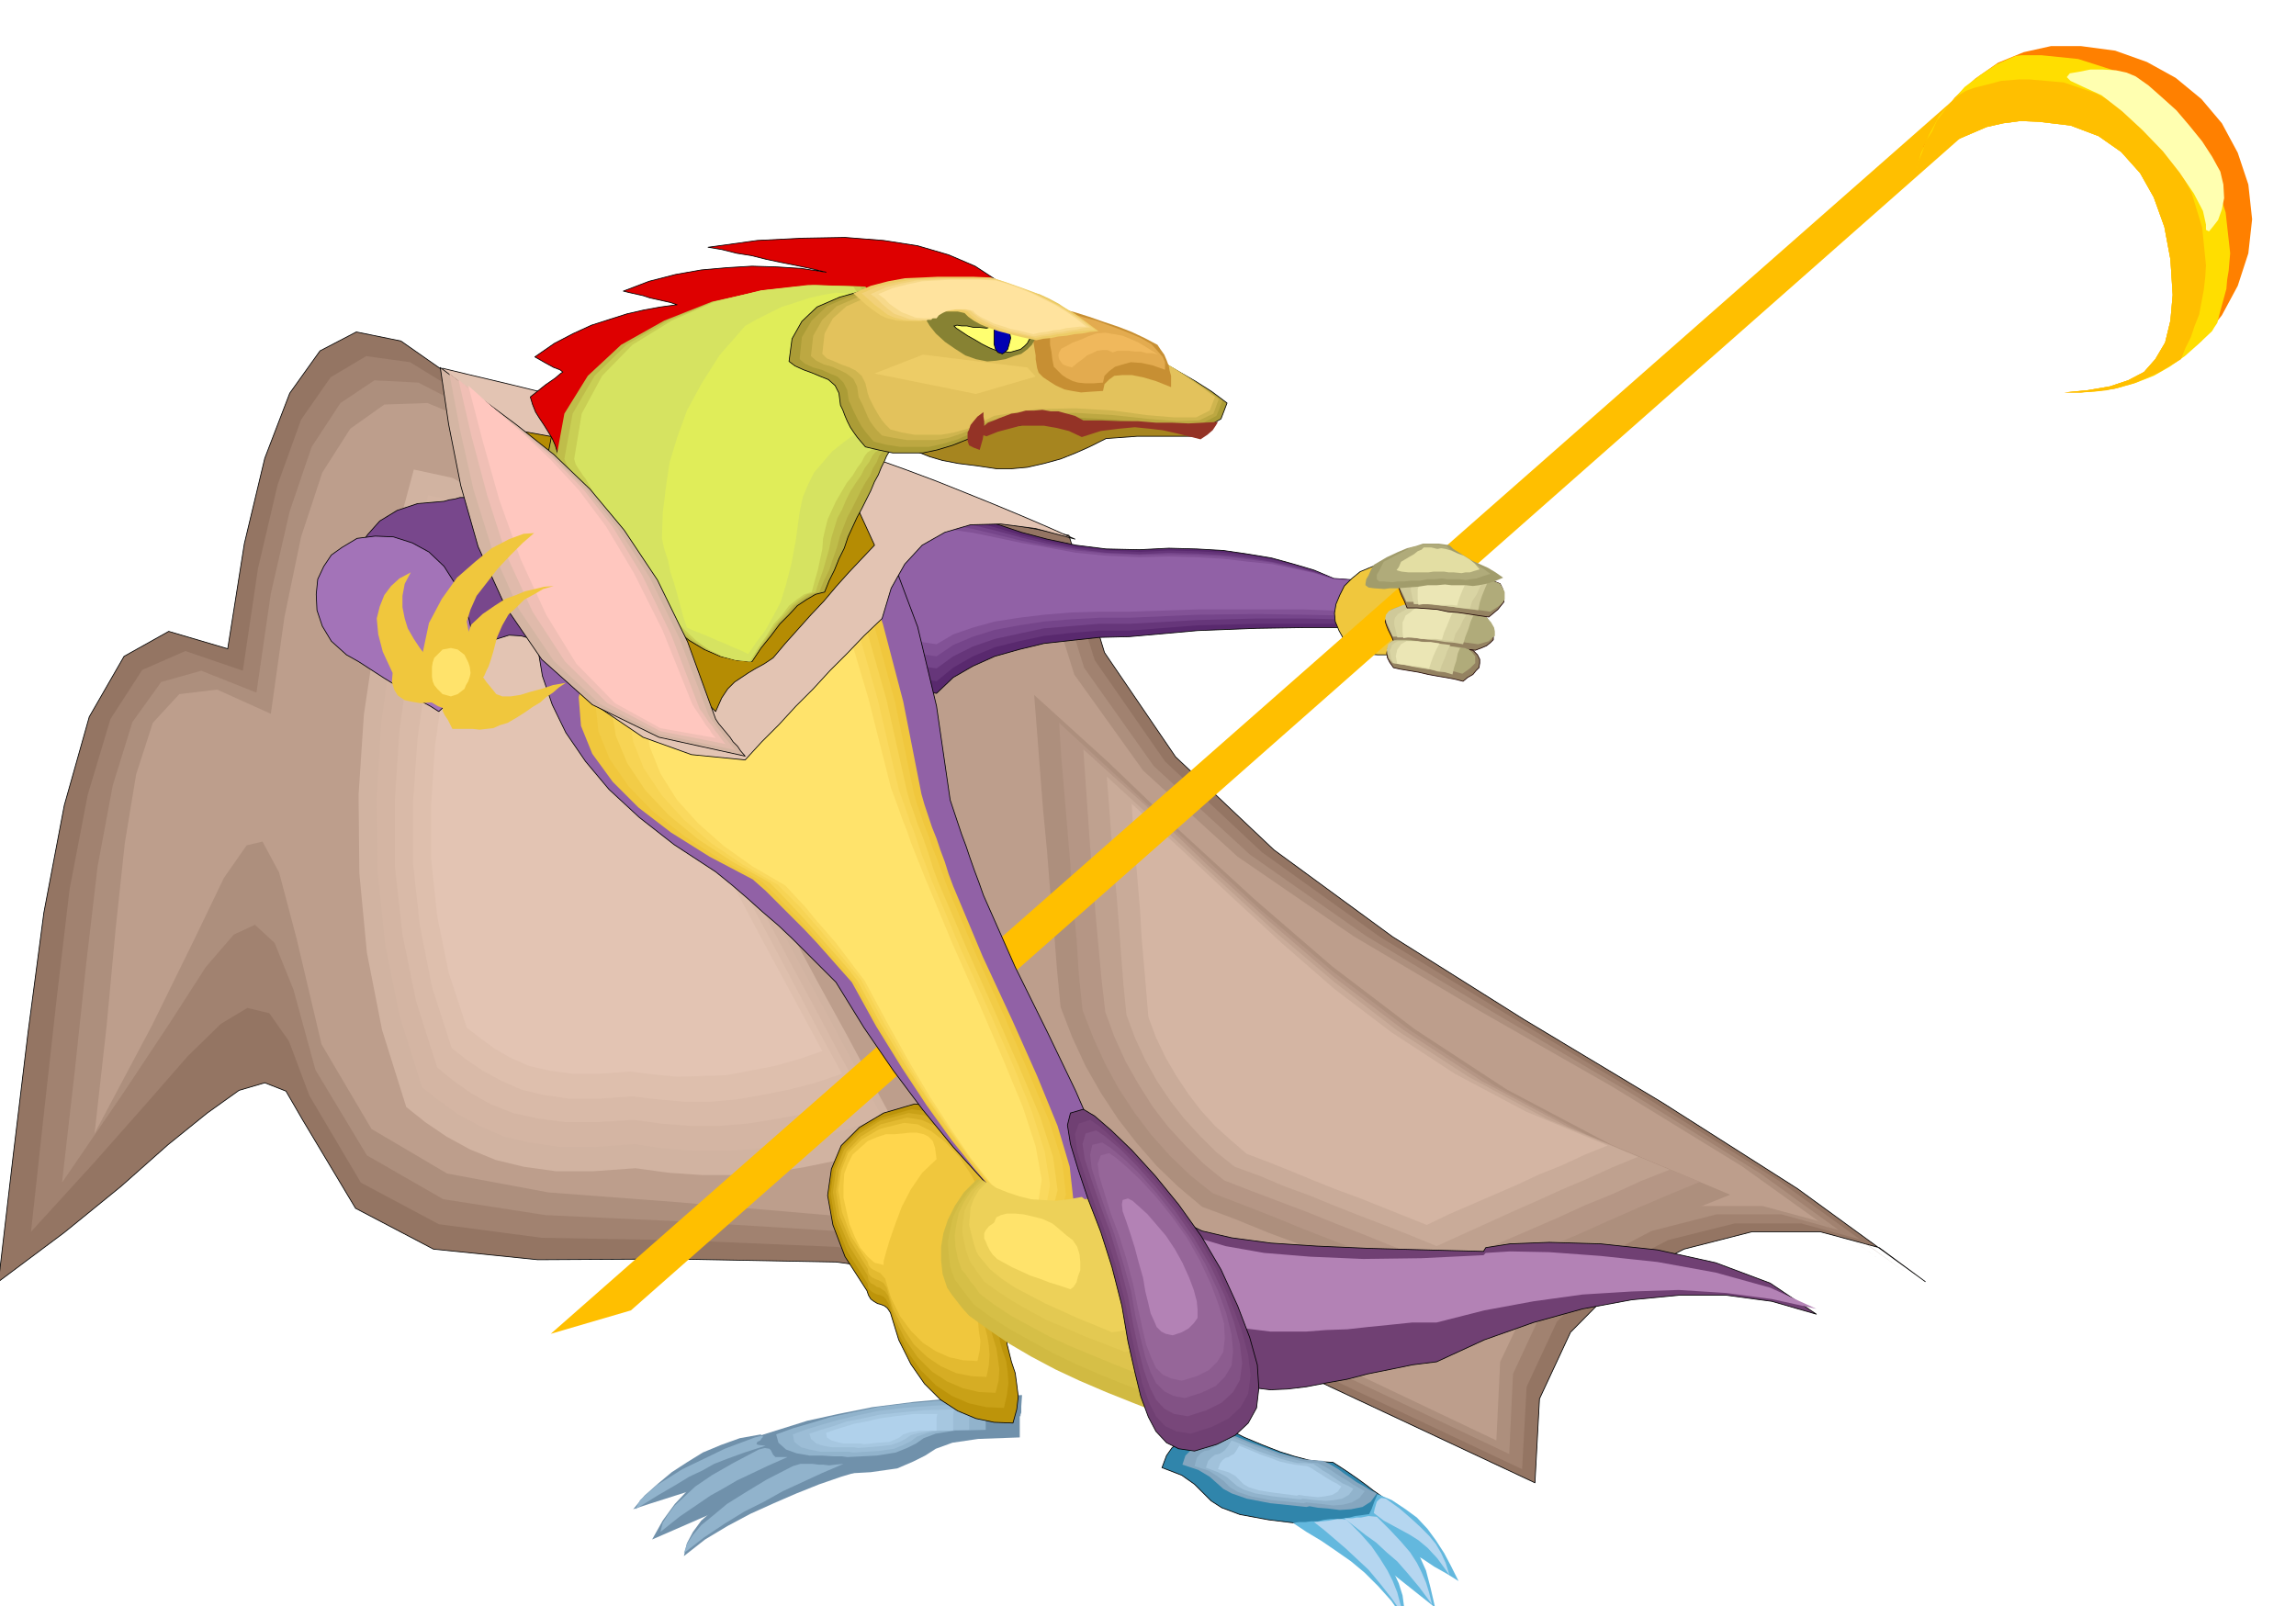 <svg xmlns="http://www.w3.org/2000/svg" width="490.455" height="343.129" fill-rule="evenodd" stroke-linecap="round" preserveAspectRatio="none" viewBox="0 0 3035 2124"><style>.pen0{stroke:#000;stroke-width:1;stroke-linejoin:round}.brush1{fill:#7091ab}.pen1{stroke:none}.brush2{fill:#91b3cc}.brush5{fill:#b0d1eb}.brush11{fill:#ad8f7d}.brush16{fill:#d4b5a3}.brush20{fill:#e3c4b3}.brush21{fill:#704073}.brush22{fill:#b382b5}.brush27{fill:#f0c73d}.brush32{fill:#9161a6}.brush33{fill:#ffbf00}.brush34{fill:#948261}.pen2{stroke:#1c0000;stroke-width:1;stroke-linejoin:round}.brush35{fill:#b0ab7a}.pen3{stroke:none}.brush36{fill:#cfc999}.brush37{fill:#d9d4a3}.brush38{fill:#ebe6b5}.brush44{fill:#ffe36b}.brush57{fill:#63b8de}.brush58{fill:#b5d6f0}.brush79{fill:#edcc66}.brush83{fill:#943326}</style><path d="m837 1996 21-7 22-7 22-7 22-7 21-7 23-7 21-7 23-7-2-6-1-5-1-6v-5l-1-11-1-10-28 5-25 9-24 10-21 13-20 13-18 15-18 16-15 18z" class="pen1 brush1"/><path d="m969 1910 31-10 32-10 35-11 41-9 45-9 55-7 65-6 78-3-1 15v8l-1 3v2h-1v28l-55 2-34 5-22 8-14 9-16 8-21 9-35 5-53 3-9-2h-59l-23-4-20-7-14-11-4-16z" class="pen1 brush1"/><path d="m1026 1897 22-8 24-7 26-8 29-6 33-7 40-5 47-4 57-1-1 10v30l-41 1-25 4-16 6-10 7-12 6-15 6-25 4-39 2-7-1h-11l-16-1h-16l-17-3-14-5-10-9-3-11z" class="pen1 brush2"/><path d="m1048 1897 19-7 20-6 21-6 25-6 28-6 34-4 39-3 48-2-1 9v25h-34l-21 4-14 5-8 6-10 5-12 5-21 3-33 2-6-1h-37l-15-3-11-3-9-7-2-10z" class="pen1" style="fill:#9cbdd6"/><path d="m1070 1896 15-5 17-5 17-6 21-4 22-5 28-3 32-3 39-1-1 7v21h-28l-17 3-11 3-7 5-8 4-11 4-18 2-26 2-5-1h-29l-12-2-9-3-7-6-2-7z" class="pen1" style="fill:#a6c7e0"/><path d="m1092 1895 11-4 13-4 13-4 16-3 17-4 21-3 25-3h31l-1 5v17h-22l-13 2-9 3-5 4-6 3-8 3-14 1-19 2-4-1h-23l-9-2-7-2-6-4-1-6z" class="pen1 brush5"/><path d="m862 2036 211-92-9-3-8-3-9-2-8-2-9-3-8-2-8-2-8-1-21 3-20 6-20 9-18 12-18 15-17 18-16 22-14 25z" class="pen1 brush1"/><path d="m1847 1992-12-7-10-7-10-7-9-7-11-8-10-7-12-8-11-7-16-1-16-2-19-5-19-6-23-9-24-10-26-13-29-13-7 14-6 10-7 4-7 4-8 3-6 5-7 10-6 16 26 10 17 12 11 11 11 11 14 9 24 9 38 7 57 7 6-1 13 2 16 2 19 2 18-1 17-4 14-10 10-15z" class="pen0" style="fill:#3085ab"/><path d="m1820 1975-10-5-8-5-9-5-7-5-9-6-8-6-10-6-10-5-13-1-13-1-16-4-15-4-19-7-19-7-22-9-23-10-6 11-6 7-6 3-5 3-7 2-6 4-6 6-4 12 21 7 15 9 9 8 9 8 11 6 20 7 31 6 48 5 4-1 11 2 13 1 16 2 15-1 15-3 11-7 8-11z" class="pen1" style="fill:#85a6bf"/><path d="m1804 1972-9-5-7-4-7-5-7-4-8-5-7-5-9-5-8-4-12-1-11-2-13-3-14-3-16-7-17-6-19-8-21-8-6 9-5 6-5 3-5 3-6 1-5 3-5 6-3 11 19 6 12 8 8 6 8 8 10 6 18 6 27 5 42 4 4-1 9 1 11 1 15 2 13-1 12-3 10-6 7-9z" class="pen1 brush2"/><path d="m1789 1969-7-4-7-3-6-4-6-4-7-5-7-4-7-5-6-4-11-1h-10l-12-3-11-3-15-5-14-5-17-7-18-7-5 8-4 5-4 3-4 2-5 1-4 3-5 5-3 9 16 6 11 6 7 6 7 6 9 5 15 5 24 4 36 4 3-1 8 1 10 1 12 1 11-1 11-2 9-5 6-8z" class="pen1" style="fill:#a1c2db"/><path d="m1773 1966-6-4-6-3-5-3-5-3-6-4-5-3-6-4-6-3-9-1-8-1-10-2-9-2-13-5-12-4-14-6-15-6-4 7-3 4-4 2-3 2-4 1-4 3-3 4-3 8 14 4 9 5 5 5 6 6 7 4 13 4 19 3 31 4 3-1 6 1 9 1 10 1 9-1 10-2 7-4 5-7z" class="pen1 brush5"/><path d="m683 591-83-91-70-49-59-12-48 25-40 56-33 86-27 113-22 139-78-23-59 33-46 80-33 117-27 142-21 159-20 166-19 163 87-65 75-61 62-55 52-42 42-30 34-10 28 11 22 38 70 117 103 54 138 14 177-1 217 4 261 36 307 89 356 167 6-111 41-88 66-67 84-43 90-23h90l78 21 61 45-169-123-179-114-183-110-173-109-157-115-130-123-94-138-47-155-90-17-91-14-93-15-92-13-93-14-92-14-91-15-88-15z" class="pen0" style="fill:#947563"/><path d="m696 604-84-82-70-43-58-8-47 28-39 56-31 86-26 111-20 135-76-26-57 25-42 65-30 100-24 125-17 144-17 153-17 156 83-91 69-78 55-63 44-43 35-21 29 7 26 37 27 72 68 115 103 55 136 18 176 3 214 9 257 39 300 90 349 165 6-109 40-86 65-65 82-43 88-22h88l77 21 60 43-166-120-177-111-179-107-172-105-156-112-128-120-93-134-47-152-87-17-88-14-89-15-88-13-90-15-88-14-88-15-86-14z" class="pen1" style="fill:#a18270"/><path d="m709 616-86-74-70-36-58-3-45 30-38 58-29 85-25 109-19 131-73-29-53 15-38 53-26 84-20 107-15 128-15 141-17 149 80-117 63-95 47-73 37-43 28-13 26 24 25 62 29 106 68 113 101 58 135 21 173 8 211 13 253 42 296 91 341 162 5-106 39-84 64-63 80-42 86-22h86l76 21 58 42-162-117-174-108-177-104-170-102-154-108-127-117-92-130-46-148-85-16-85-15-85-15-84-14-86-15-85-15-85-15-83-14z" class="pen1 brush11"/><path d="m722 628-87-66-70-29-57 2-45 32-37 58-28 85-22 106-18 128-71-32-50 6-35 38-22 68-15 91-12 112-12 129-16 143 76-143 56-114 39-81 30-43 21-5 22 41 23 87 33 140 66 112 100 59 134 25 172 13 208 18 250 46 289 92 334 159 5-104 39-82 62-62 78-40 84-22h84l74 20 57 41-159-114-171-105-175-100-167-99-153-105-125-114-91-127-45-144-82-15-82-15-82-15-81-15-82-15-82-15-81-15-81-15z" class="pen1" style="fill:#bd9e8c"/><path d="m1367 919 4 51 4 52 4 51 5 52 4 51 5 52 4 52 5 52 15 39 18 39 20 35 23 35 24 31 27 31 28 27 32 27 43 16 44 18 43 16 44 18 43 17 44 17 43 17 45 18 42-20 44-19 43-20 44-19 43-19 45-19 43-19 45-18-157-66-138-73-122-80-109-83-103-89-97-89-96-92-98-89z" class="pen1 brush11"/><path d="m1400 956 3 47 4 47 4 47 4 48 3 47 5 48 3 48 5 48 14 36 16 35 18 33 21 32 22 29 25 28 26 25 30 24 39 15 41 16 39 16 41 16 40 15 41 16 40 16 41 16 39-18 40-18 40-18 41-17 40-18 41-18 40-17 41-17-145-60-126-67-113-74-101-77-95-81-89-83-89-83-89-82z" class="pen1" style="fill:#b59685"/><path d="m1432 991 3 43 3 43 3 43 4 44 3 43 4 44 4 43 5 44 12 33 15 33 17 30 19 30 20 26 23 25 24 24 27 22 36 14 37 14 37 14 37 15 36 14 37 15 37 14 37 15 36-17 36-16 37-16 37-16 37-17 37-15 37-17 38-15-133-56-115-61-104-68-92-70-87-75-82-75-80-77-82-74z" class="pen1" style="fill:#bfa18f"/><path d="m1463 1027 3 39 3 39 3 39 4 40 3 39 3 40 3 39 4 40 11 30 14 30 15 27 18 27 18 23 21 23 21 21 25 20 33 12 33 14 33 12 34 14 33 13 34 13 33 13 34 14 33-15 33-15 33-15 34-15 33-15 33-14 33-15 34-14-120-50-104-56-94-61-83-64-79-67-74-68-74-69-74-68z" class="pen1" style="fill:#c9ab99"/><path d="m1496 1063 2 35 3 35 3 35 3 36 2 35 3 35 3 35 3 36 10 27 13 27 14 24 16 24 16 21 19 21 20 18 22 19 29 11 30 12 29 12 30 12 30 11 30 12 30 12 30 12 29-14 30-13 30-13 30-13 30-14 30-12 30-14 30-12-108-45-94-50-84-55-75-57-70-61-66-61-66-62-66-61z" class="pen1 brush16"/><path d="m547 621-29 108-21 109-16 107-7 106 1 104 10 105 20 102 32 102 25 20 28 19 31 17 34 14 37 9 43 6h49l56-4 44 6 44 3h44l45-3 44-7 44-9 44-13 45-15-38-70-37-69-38-69-37-69-38-70-37-69-37-69-37-69-42-50-40-54-40-55-40-51-43-47-44-38-48-26-51-11z" class="pen1" style="fill:#d1b3a1"/><path d="m566 655-27 100-21 101-14 99-6 99 1 97 10 97 19 95 30 95 23 18 25 18 28 15 32 14 34 8 41 6h45l52-4 41 6 41 3h41l41-3 40-6 42-9 40-12 42-15-35-65-34-64-35-64-34-64-35-65-34-63-35-65-34-63-40-47-37-50-37-51-37-47-40-44-41-35-45-25-47-10z" class="pen1 brush16"/><path d="m584 689-25 92-18 93-13 92-6 91v89l10 90 18 88 28 88 21 17 24 17 25 14 30 12 32 7 37 5h42l48-3 37 5 38 3h38l38-3 37-6 39-7 37-11 39-13-33-60-32-60-32-59-31-59-33-60-32-59-32-59-31-59-36-44-34-46-35-47-34-44-37-41-38-32-42-22-44-9z" class="pen1" style="fill:#d9baa8"/><path d="m604 722-23 85-17 85-12 84-6 84v82l9 82 16 81 26 81 19 15 22 15 24 13 27 12 29 7 34 5h39l45-3 34 4 35 3h34l35-3 34-6 35-7 35-9 35-12-30-55-29-55-29-55-29-54-30-55-29-55-29-54-29-54-34-40-31-42-32-43-31-40-34-37-35-30-38-21-40-8z" class="pen1" style="fill:#debfad"/><path d="m623 755-21 77-16 78-11 76-5 77v74l8 75 15 74 24 73 18 14 19 14 21 12 25 11 27 6 30 4h35l41-3 31 4 32 3 31-1 33-1 31-6 32-6 32-9 32-11-27-50-27-50-27-50-26-49-27-50-27-49-27-50-26-49-30-37-29-38-29-39-28-37-31-34-32-26-34-20-37-7z" class="pen1 brush20"/><path d="m1558 1602 6 14 25 12 39 9 52 7 61 4 69 3 74 2 77 2 3-5 32-5 52-2 68 2 75 8 77 17 72 27 61 41-59-17-60-8h-63l-62 6-65 12-65 18-65 23-63 29-32 4-29 6-30 6-27 7-28 5-26 5-25 3-23 1-72-9-48-15-30-22-14-25-5-29 5-30 7-32 9-29 3-2 4-5 2-8 3-7 2-9 3-7 3-5 7-2z" class="pen0 brush21"/><path d="m1558 1608 3 15 22 14 37 11 51 9 61 5 70 3 77-1 82-4 3-3 32-2 52 1 68 5 75 8 77 14 72 20 61 28-59-13-60-8-63-4-62 2-65 4-65 9-65 12-63 16h-32l-29 3-30 3-27 3-28 1-26 2h-48l-72-9-48-12-30-15-14-16-5-19 5-19 7-19 9-18 7-3 5-9 2-6 3-4 3-4h7z" class="pen1 brush22"/><path d="m1209 1460 24 3 25 12 25 19 25 27 21 33 21 40 16 47 14 54-7 11-7 9-7 8-6 8-7 7-6 9-5 9-3 13-1 8 3 12 3 12 5 15 2 15 2 16-2 17-5 18-25-1-24-5-24-10-23-15-21-21-18-26-16-32-11-36-4-6-4-3-5-2-4-1-5-3-4-3-3-5-2-6-29-45-16-42-7-39 5-35 13-31 24-24 32-19 41-12z" class="pen0" style="fill:#bd940a"/><path d="m1205 1467 22 3 24 11 23 18 23 25 21 30 19 38 16 44 13 50-7 9-6 9-7 7-6 8-6 7-5 8-5 9-3 13-1 8 2 11 3 11 5 14 2 14 1 15-2 16-4 17-23-1-23-5-23-10-21-14-20-20-17-24-15-30-10-33-4-7-3-3-4-2-4-1-5-2-3-2-4-4-1-6-27-43-16-40-6-36 4-32 12-29 22-23 30-17 39-11z" class="pen1" style="fill:#c9a117"/><path d="m1201 1472 21 3 22 10 22 17 22 24 19 29 18 35 15 40 12 47-6 9-6 9-6 7-6 7-6 6-5 7-5 8-2 12-2 7 2 10 3 11 4 13 2 13 2 15-1 15-4 16-22-1-21-5-21-9-20-13-19-19-16-23-14-27-9-31-4-6-3-2-4-3-4-1-4-3-4-2-3-4-1-6-25-40-15-36-6-34 4-30 11-27 20-21 28-17 37-10z" class="pen1" style="fill:#d6ad24"/><path d="m1199 1478 19 3 20 9 20 16 20 22 17 26 16 33 14 38 11 43-6 9-5 8-6 6-5 7-5 6-4 6-4 8-2 11-1 7 2 9 2 10 3 12 2 12 1 13-1 14-3 15-20-1-20-4-20-9-18-12-18-17-14-21-13-25-9-29-4-6-3-2-4-2-3-1-4-2-3-2-3-4-1-6-23-37-14-33-5-32 4-28 10-25 19-20 26-16 35-9z" class="pen1" style="fill:#e3ba30"/><path d="m1195 1485 18 2 18 9 18 14 19 20 16 24 15 30 12 35 11 40-5 8-5 7-5 6-5 6-5 6-4 6-4 8-2 10-1 5 1 9 3 9 3 11 1 11 2 13-1 12-3 14-19-1-18-4-18-8-17-11-16-16-14-19-12-24-8-26-6-7-6-3-4-2-3-2-3-4-1-4-22-34-12-32-5-29 4-26 9-23 18-18 24-14 32-8z" class="pen1 brush27"/><path d="m1506 727 39-2 37 1 35 2 34 5 30 5 29 8 27 8 26 11 42 3 29 4 18 4 10 4 3 3v5l-2 4-1 7-6 15-15 9-28 5-38 2h-51l-63 1-78 3-90 8-40 1-37 4-36 4-33 8-32 9-29 13-26 15-22 21-49-8-42-11-36-14-29-15-23-18-15-19-8-20 1-20-6-25 1-21 5-19 11-17 15-16 21-12 24-11 30-8 4 2h7l9-2 12-2 13-2 16 1 18 6 21 12 23 1 27 6 29 8 33 11 34 9 38 8 40 5 44 1z" class="pen0" style="fill:#59296e"/><path d="m1506 730 39-2 37 1 35 2 34 4 30 5 29 7 27 8 26 10 42 3 29 4 18 3 10 4 3 3v5l-2 4-1 7-6 13-15 8-28 4-38 2h-114l-78 2-90 7h-40l-37 3-36 4-33 7-32 8-29 12-26 15-22 18-49-8-42-10-36-12-29-14-23-17-15-17-8-19 1-18-6-22 1-20 5-18 11-14 15-15 21-11 24-10 30-7 4 2h7l9-2 12-2 13-2 16 2 18 5 21 11 23 2 27 5 29 8 33 10 34 8 38 8 40 4 44 2z" class="pen1" style="fill:#66367a"/><path d="m1506 733 39-2 37 1 35 2 34 4 30 5 29 6 27 8 26 9 42 3 29 3 18 3 10 4 3 3v3l-2 4-1 6-6 12-15 7-28 4-38 1-51-1h-63l-78 2-90 5h-40l-37 3-36 3-33 7-32 7-29 10-26 13-22 16-49-7-42-9-36-12-29-13-23-15-15-16-8-17 1-16-6-20 1-17 5-16 11-13 15-13 21-10 24-9 30-5 4 1h7l9-2 12-1 13-2 16 2 18 4 21 11 23 1 27 5 29 7 33 9 34 8 38 7 40 5 44 2z" class="pen1" style="fill:#75458a"/><path d="m1506 734 39-1 37 1 35 2 34 4 30 4 29 7 27 6 26 9 42 3 29 3 18 3 10 4 3 3v3l-2 3-1 6-6 10-15 7-28 2-38 1-51-1-63-1-78 1-90 4h-40l-37 2-36 3-33 5-32 6-29 9-26 11-22 15-49-7-42-8-36-11-29-11-23-14-15-14-8-15 1-14-6-18 1-15 5-15 11-12 15-11 21-9 24-7 30-5 4 1h7l9-2 12-1 13-2 16 2 18 4 21 10 23 1 27 5 29 7 33 8 34 7 38 6 40 4 44 2z" class="pen1" style="fill:#825296"/><path d="m1506 737 39-1 37 1 35 2 34 4 30 3 29 6 27 6 26 8 42 3 29 3 18 3 10 3 3 2v3l-2 3-1 5-6 9-15 5-28 2-38 1-51-2h-141l-90 3h-40l-37 1-36 3-33 4-32 5-29 8-26 9-22 13-49-7-42-7-36-10-29-10-23-12-15-12-8-13 1-13-6-16 1-13 5-13 11-10 15-10 21-8 24-7 30-4 4 1h7l9-1h12l13-1 16 2 18 4 21 8 23 1 27 4 29 6 33 7 34 6 38 7 40 4 44 2z" class="pen1 brush32"/><path d="m1865 747-14-3h-14l-15 2-12 5-12 5-11 9-10 10-6 12-5 12-2 12 1 11 5 12 5 9 9 9 11 7 13 6 13 1h14l14-3 14-3 11-7 12-9 9-10 8-11 4-13 1-12-2-12-3-10-6-10-9-8-11-7-12-4z" class="pen0 brush27"/><path d="M2592 182 834 1733l-106 31L2622 97l-30 85z" class="pen1 brush33"/><path d="m1965 817-15-6-14-4-16-5-15-2-16-2-16 1-15 2-13 6-8 4-4 6-2 5 2 6 2 5 3 6 2 4 2 5h13l13 2 13 2 14 2 13 1 14 2 13 1 15 2 8-3 7-3 5-4 4-4v-7l-1-6-3-8-5-8z" class="pen2 brush34"/><path d="m1965 816-15-6-14-4-16-4-15-2-16-3-15 1-14 1-13 4-8 3-3 4-1 5 2 5 5 9 5 9h13l13 2 13 1 14 3 13 2 13 2 13 2 15 2 7-2 7-2 4-4 4-3v-6l-1-5-4-7-6-7z" class="pen3 brush35"/><path d="m1948 813-13-5-13-4-14-3-13-2-14-2-13 1-13 2-12 5-7 3-4 5-1 5 2 6 4 9 4 9h11l12 1 11 1 12 2 11 1 12 2 12 1 12 2 3-10 4-10 3-10 4-9z" class="pen3 brush36"/><path d="m1939 812-10-5-10-3-11-4-10-1-11-1-11 2-11 2-10 6-7 4-4 5-1 4v5l2 8 2 9h18l9 1 10 1h9l9 1 9 1 10 1 3-10 6-9 4-9 5-8z" class="pen3 brush37"/><path d="m1921 808-6-4-6-2-7-3h-15l-8 2-8 3-7 6-6 4-2 5-2 4v13l1 8 6-1h6l6 1 6 1h19l8 1 3-10 4-9 4-10 4-9z" class="pen3 brush38"/><path d="m1983 772-15-6-14-5-16-4-15-2-16-2-15 1-15 3-13 6-9 3-4 6-2 5 2 6 2 5 3 6 2 5 2 5h13l14 1 13 1 14 3 13 1 14 2 13 2 14 2 6-5 6-5 4-5 4-5v-12l-2-6-3-6z" class="pen2 brush34"/><path d="m1983 772-15-6-14-5-16-4-15-2-16-3-15 1-14 1-13 5-8 3-4 5-1 4 2 6 6 9 4 9 13 1 13 2 13 2 14 2 13 2 13 2 13 1 14 2 6-4 6-4 4-4 3-4v-10l-3-6-3-5z" class="pen3 brush35"/><path d="m1967 769-13-6-13-4-14-3-13-2-14-2-13 1-13 2-12 5-8 4-3 5-2 4 2 6 4 8 4 9h11l12 2 12 1 12 2 11 1 12 2 12 1 13 2 2-10 3-9 4-10 4-9z" class="pen3 brush36"/><path d="m1961 768-10-5-10-3-10-4-10-1-12-1-11 2-11 2-10 6-7 3-4 5-1 4v5l2 9 2 9h18l9 1 10 1 9 1 9 1 9 1 10 1 3-10 6-9 4-9 5-9z" class="pen3 brush37"/><path d="m1942 764-7-4-6-3-7-3h-15l-7 2-8 3-7 6-6 4-3 5-2 5v13l1 8 6-1h12l7 1h19l7 1 3-10 4-10 4-9 5-8z" class="pen3 brush38"/><path d="m1947 860-12-2-11-1-12-2-12-1-13-2-12-1-12-2-11-1h-7l-5 3-4 3-2 5-1 5 1 6 3 6 5 7 9 2 12 2 12 2 13 3 11 2 12 2 11 2 12 3 6-5 7-4 4-5 4-4 1-6v-5l-3-6-6-6z" class="pen2 brush34"/><path d="m1941 858-11-2-11-1-11-2-11-1-12-3-11-1-11-2h-16l-5 1-4 2-1 4-1 3 2 5 3 6 5 6 9 1 11 2 11 2 12 3 11 2 11 2 11 3 11 3 10-7 7-7v-9l-4-5-5-5z" class="pen3 brush35"/><path d="m1930 857-10-2-10-1-10-2-10-1-11-2-9-1-11-1h-16l-4 2-4 3-1 4-1 3 1 6 2 6 5 6 8 1 10 2 10 2 11 2 10 1 10 3 10 1 10 3 2-9 3-9 2-10 3-7z" class="pen3 brush36"/><path d="m1917 853-8-1-8-1-8-1h-8l-9-1-8-1h-20l-4 2-4 3-1 4-2 3 1 5 1 6 3 6 6 1 8 1 7 1 9 2 8 1 8 2 7 1 8 2 3-9 4-9 3-9 4-8z" class="pen3 brush37"/><path d="m1903 851-6-1-6-1h-11l-6-1h-15l-7 4-5 7-2 9 2 10 9 1 11 2h5l6 1 5 1 6 1 3-9 3-8 4-9 4-7z" class="pen3 brush38"/><path d="m1987 764-10-7-10-6-11-5-9-4-10-6-8-5-8-5-5-5-14-2h-21l-9 3-12 3-12 5-15 7-17 10-4 7-3 7-3 5-1 6v2l4 3 7 1 14 1 7-1h11l12-1 14-1 13-2h12l11-1 9 1h19l9 1 8-1 10-2 10-3 12-5z" class="pen3" style="fill:#a19c6b"/><path d="m1970 759-8-6-8-5-8-5-8-4-9-5-6-4-7-4-4-4-12-2h-18l-7 2-10 2-9 5-12 6-15 8-3 6-3 6-3 5v6l3 3h6l12 1 6-1h9l9-1h12l10-2h10l9-1 7 1h17l7 1 7-1 8-1 8-3 10-3z" class="pen3 brush35"/><path d="m1956 753-7-8-6-5-8-5-8-3-9-4-7-2-6-1-5 1-8-2h-10l-3 3-5 2-5 4-7 4-10 6-3 7-3 4 3 1 4 1 9 1h26l7-1h14l6 1h7l10 1 5-1h6l6-2 7-2z" class="pen3" style="fill:#e3dea3"/><path d="m950 552 51 3 51 21 46 38 44 56 38 71 33 88 25 105 18 124 5 15 5 15 5 15 6 16 5 15 6 17 6 16 6 17 42 95 43 87 37 77 29 67 16 55 1 44-19 32-40 19-36-29-37-33-38-39-38-42-40-49-39-52-39-57-37-60-19-19-19-19-19-19-19-18-21-18-20-18-21-18-21-17-55-36-46-36-40-37-31-37-26-38-18-37-13-38-6-36-1-71 11-62 20-54 30-44 36-36 44-24 47-14 52-1z" class="pen0 brush32"/><path d="M951 564h38l38 18 38 35 37 53 34 68 31 87 27 103 24 122 4 14 5 15 5 15 6 15 5 15 6 16 5 16 6 16 39 93 39 84 33 74 27 66 16 54 5 45-11 32-28 22-29-27-29-30-32-37-32-40-33-46-33-50-34-55-32-58-16-18-15-17-16-18-16-17-17-17-17-17-17-17-17-15-57-30-51-32-43-33-34-34-27-37-15-37-3-38 10-38-6-71 6-63 14-55 23-46 28-38 34-27 37-16 40-4z" class="pen1 brush27"/><path d="m949 568 35-1 36 18 35 34 36 52 33 68 31 86 28 103 25 121 4 14 5 14 5 15 6 15 5 15 6 15 6 16 6 17 39 92 38 83 32 74 27 64 17 53 5 44-10 33-25 22-28-27-28-30-31-35-30-39-32-46-32-48-32-54-31-57-15-18-15-17-15-17-15-17-16-17-16-16-16-17-16-15-54-29-47-30-42-33-32-33-25-36-15-37-4-38 9-38-8-71 3-63 12-55 20-46 25-39 30-27 34-17 37-5z" class="pen1" style="fill:#f2cc47"/><path d="m946 572 32-1 33 16 34 33 34 52 32 67 32 85 29 102 27 121 4 14 5 14 5 15 6 15 5 14 5 15 5 16 6 16 39 91 37 83 32 73 27 64 17 53 6 44-8 32-23 23-26-26-26-29-28-35-29-39-31-45-31-48-32-53-30-56-14-18-14-16-15-17-14-16-15-17-15-16-15-16-15-15-50-28-44-29-39-32-31-33-24-36-15-36-6-38 7-38-9-70 2-63 9-56 17-46 22-39 27-28 30-18 33-5z" class="pen1" style="fill:#f7d454"/><path d="m943 576 29-2 31 15 32 32 33 51 31 66 32 85 29 101 28 120 5 14 5 14 5 15 6 15 5 15 5 15 6 15 6 16 38 90 37 81 32 72 26 64 17 53 7 44-6 33-20 24-25-26-25-29-28-35-27-38-30-44-29-48-30-52-29-55-14-17-13-16-14-17-13-16-14-16-14-16-15-15-14-14-47-27-41-28-36-31-29-32-24-36-14-35-6-39 5-38-11-70-1-63 6-56 14-47 18-39 24-28 27-19 30-6z" class="pen1" style="fill:#fad95e"/><path d="m941 580 25-3 29 15 30 31 31 50 31 66 31 84 30 101 30 119 5 13 5 14 5 14 6 15 5 15 6 15 6 15 6 15 37 89 36 81 31 72 26 63 17 52 8 44-5 33-16 24-23-24-24-29-26-33-26-38-28-43-28-47-29-52-29-54-13-17-12-16-13-17-13-15-14-16-13-16-14-15-13-14-43-25-38-27-34-30-28-31-22-35-14-35-7-38 3-38-12-70-3-63 4-57 11-47 14-40 21-29 24-19 27-7z" class="pen1 brush44"/><path d="m1292 1559-18 18-12 18-9 18-6 18-3 18v18l2 18 6 18 6 9 7 9 7 9 9 10 25 18 28 19 29 17 32 17 32 15 35 15 35 14 38 15 53-27 20-19-5-16-19-16-27-21-24-28-12-41 10-55-1-7v-5l-8-6-7-6-8-6-7-5-8-6-7-6-7-5-7-5-26 5-24 3h-23l-21-2-22-6-21-7-21-11-21-13z" class="pen1" style="fill:#d1ba42"/><path d="m1296 1560-16 16-12 17-8 16-4 17-3 16 1 17 2 16 6 17 6 8 6 8 6 8 7 9 23 17 25 16 27 15 29 16 29 14 32 14 32 13 35 13 66-24 26-15-4-12-22-11-32-17-29-26-17-41 7-58v-9l-7-6-7-5-7-6-6-5-7-6-7-5-6-5-6-5-24 5-21 3h-22l-20-2-21-5-19-7-20-9-18-12z" class="pen1" style="fill:#d6bf47"/><path d="m1299 1561-15 14-10 15-7 15-3 15-2 14 1 15 3 15 5 15 6 7 6 9 6 7 6 9 20 15 23 15 24 13 26 14 26 12 29 12 29 12 30 12 78-21 33-11-3-7-24-6-37-14-34-24-22-40 5-60v-9l-6-5-6-5-6-5-6-4-6-5-6-4-6-5-6-4-21 4-20 3-20-1-19-1-19-5-18-6-18-10-16-10z" class="pen1" style="fill:#dec44d"/><path d="m1301 1563-12 12-8 14-6 12-2 14-1 13 2 13 3 13 5 14 4 6 5 7 5 7 5 7 18 13 20 13 21 12 24 13 24 10 25 11 26 10 28 11 91-18 39-7-1-2-27-2-41-10-40-21-26-39 1-63v-8l-6-5-5-4-6-4-5-4-11-8-10-8-19 3-19 3-18-1-18-1-18-4-16-5-17-8-14-9z" class="pen1" style="fill:#e3c952"/><path d="m1305 1563-11 11-7 12-4 11-1 12-1 11 3 12 3 12 4 12 3 5 5 6 5 6 5 6 15 12 18 12 19 10 21 11 20 9 22 10 22 9 24 10 103-16 46-3v2l-29 3-45-6-45-19-32-39-1-64v-7l-10-8-9-7-9-8-9-7-17 3-17 2-17-1-16-1-16-4-15-5-15-6-12-8z" class="pen1" style="fill:#edd159"/><path d="m1314 1617-7 5-4 5-2 4v7l2 4 2 5 3 6 4 6 6 6 9 5 11 6 11 5 13 6 12 4 13 5 13 4 15 5 4-3 4-6 2-8 3-8v-11l-1-10-3-10-6-9-8-6-7-6-7-6-5-4-13-6-12-3-13-3-11-1h-11l-8 2-6 3-3 7z" class="pen1 brush44"/><path d="m1432 1467 15 9 22 19 27 26 31 34 31 38 30 42 26 44 22 48 16 42 10 36 2 31-3 26-11 20-17 16-24 12-30 9-21-3-16-8-14-15-10-19-10-27-8-33-9-40-8-47-13-51-15-47-17-44-13-39-10-33-4-25 4-16 17-5z" class="pen0 brush21"/><path d="m1441 1481 13 9 20 18 25 24 28 30 28 35 28 39 24 41 20 44 14 38 9 33 3 27-3 24-10 18-16 15-22 11-28 9-19-3-15-7-12-13-9-18-9-25-7-30-8-37-8-42-12-47-14-44-15-41-12-35-10-31-3-23 5-14 15-5z" class="pen1" style="fill:#78477a"/><path d="m1449 1495 12 8 19 16 22 22 26 29 25 31 25 36 22 37 19 40 12 34 8 30 3 25-3 22-9 16-15 14-20 10-25 8-18-3-13-7-11-12-8-16-8-23-7-27-7-33-7-38-11-43-12-40-14-38-11-32-9-28-3-20 4-14 14-4z" class="pen1" style="fill:#825285"/><path d="m1457 1511 11 7 17 14 20 19 23 26 22 28 23 32 20 34 17 36 11 30 7 28 2 22-2 19-9 15-12 12-19 9-22 7-15-3-12-6-11-11-7-14-7-20-6-24-7-30-6-34-11-39-11-36-12-33-10-29-8-25-2-18 3-13 13-3z" class="pen1" style="fill:#8c5c8f"/><path d="m1466 1525 9 6 15 13 18 17 21 23 20 25 20 28 17 30 15 32 10 27 7 24 1 20-2 18-8 13-11 11-16 8-20 6-14-3-11-5-9-9-6-13-7-18-5-22-6-27-6-30-9-34-10-32-11-29-8-26-7-23-2-16 4-11 11-3z" class="pen1" style="fill:#966699"/><path d="m1491 1585 6 3 9 8 11 10 12 14 12 14 12 18 10 18 9 20 6 16 4 15 1 11v11l-5 7-7 7-9 5-12 4-9-2-6-3-6-6-3-7-5-11-3-13-4-16-3-18-6-21-5-19-6-19-5-15-5-14-1-9 1-6 7-2z" class="pen1 brush22"/><path d="m587 663 7-2 7-1 7-2h8l7-1h22l39-32 34-10 26 6 20 21 12 29 8 37 2 38-2 37-2 12-3 11-6 9-7 10-10 8-11 8-14 7-15 8-13-11-14-4-16-1-16 5-18 7-17 12-19 14-19 18-38-2-29-4-23-7-16-10-13-14-7-16-4-20v-22l3-26 6-24 9-24 14-20 16-18 23-14 27-9 35-3z" class="pen0" style="fill:#78478c"/><path d="m584 489 30 121 36 106 41 89 48 74 52 56 59 40 64 23 71 7 22-24 23-23 22-24 23-23 22-24 23-23 22-23 24-23 12-40 18-32 23-25 30-17 34-10 40-1 46 6 52 14-36-16-35-15-36-15-37-15-40-16-40-15-42-15-43-15-84-10-92-15-94-19-88-19-77-19-59-14-33-8-1 2z" class="pen0 brush20"/><path d="m683 569 21 29 23 29 21 29 21 30 18 28 16 28 12 28 10 28 8 18 12 18 13 17 16 18 16 17 18 17 18 18 20 20 8-18 8-12 9-9 9-6 9-6 10-6 11-6 12-8 16-19 17-19 17-19 17-18 16-19 17-19 17-18 17-18-22-48-40-33-56-22-66-13-74-9-75-6-74-9-66-12z" class="pen0" style="fill:#b58c03"/><path d="m452 724 20-12 24-3 24 1 25 8 22 12 20 19 14 22 10 27 9 21 5 23-1 21-3 21-8 18-10 16-12 13-11 10-11-7-13-7-15-10-15-9-18-11-17-11-17-11-16-9-20-18-12-20-7-21-1-21 2-20 8-17 10-15 14-10z" class="pen0" style="fill:#a373b8"/><path d="m1928 2091-16-10-16-9-15-10-15-9-16-9-15-9-16-9-15-9 4-11 5-10 4-11 4-9 19 8 18 12 15 11 14 15 11 15 11 17 9 17 10 20z" class="pen1 brush57"/><path d="m904 2058 28-22 30-18 30-16 31-14 30-13 30-12 29-10 30-9-12-2-12-1-12-1h-11l-12-1-12-1-12-1h-11l-35 15-28 15-24 15-18 15-16 14-11 15-8 15-4 17z" class="pen1 brush1"/><path d="m904 2054 27-21 27-18 26-16 26-13 25-14 26-12 26-12 28-12-11 1-8 1-8-1h-6l-8-1h-16l-10 3-35 18-28 17-24 15-18 15-16 13-11 13-8 12-4 12zm-31-28 25-20 22-15 19-13 18-10 17-10 19-9 21-10 27-12h-16l-3-3-1-2-2-4-2-2-6-1-8 2-34 18-28 16-22 15-15 14-12 11-9 12-7 11-3 12zm-33-30 29-18 24-14 18-11 17-8 16-9 18-7 22-8 28-9-9-1-3-1 1-3 4-2 2-3 2-2-3-1-8 2-40 15-31 15-25 12-19 12-16 10-11 10-10 9-6 12z" class="pen1 brush2"/><path d="m1897 2126-142-113 7-2 7-1 7-2 8-1 7-2 8-1 7-1 8-1 15 5 14 8 12 11 12 15 9 16 9 20 6 23 6 26z" class="pen1 brush57"/><path d="m1856 2141-17-24-17-19-18-18-18-15-20-14-19-13-20-12-18-12 8-1h8l8-1h9l8-2 8-1h9l10 1 21 18 19 18 14 16 11 17 7 15 5 16 2 15v16z" class="pen1 brush57"/><path d="m1856 2137-17-24-15-19-15-18-15-14-15-14-14-12-14-12-14-11 10-1 10-1 5-1 6-1h6l6 1 18 18 15 17 11 16 10 16 7 14 6 15 4 15 5 16z" class="pen1 brush58"/><path d="m1893 2122-17-23-15-18-14-16-14-12-14-13-14-10-14-11-14-11h11l5-1h6l10-2 11 1 17 17 15 16 12 14 9 14 6 12 6 14 4 13 4 16zm23-39-16-22-13-14-12-10-11-7-11-6-11-6-13-7-13-10 1-5 2-7 1-3 3-3 3-2 6 1 18 13 15 13 12 11 12 12 9 11 7 12 6 13 5 16z" class="pen1 brush58"/><path d="m1183 1500 10-1 10-1h9l9 2 6 3 6 6 3 9 2 15-19 18-15 22-12 23-9 24-7 20-5 17-3 11v5l-12-3-9-8-10-12-7-14-7-17-4-17-4-18v-16l1-16 5-13 6-12 10-9 10-9 12-5 12-4h12z" class="pen1" style="fill:#ffd64d"/><path d="m1152 379 17 22 17 24 14 26 12 27 9 27 7 28 4 29 2 29-9-2h-8l-8-1-7 2h-8l-7 2-6 3-6 3-3 5-3 7-4 8-4 10-5 9-5 12-6 12-6 12-6 11-6 13-6 13-5 15-7 14-6 15-7 14-6 15-12 3-12 7-12 8-11 12-12 12-12 16-13 16-12 18-21-2-21-5-21-9-20-12-22-17-21-19-21-24-19-26-16-10-14-11-12-13-10-12-9-15-6-15-6-17-2-16-9-12-5-7-4-5-2-2-3-4-1-3-3-5-3-7 12-60 31-50 47-41 60-32 66-25 72-15 72-7 69 2z" class="pen0" style="fill:#b5ad40"/><path d="M1402 539h78l33 1 30 3 23 2 18 5 11 6 5 8-1 6-4 4-7 2-11 1h-74l-41 3-8 4-14 7-18 8-20 8-22 6-22 5-22 2h-18l-27-4-24-3-21-4-17-5-15-6-9-6-5-6v-6l5-10 12-8 18-7 25-5 29-6 34-3 38-2h41z" class="pen0" style="fill:#a6851f"/><path d="m1321 373-32-21-35-15-41-12-45-7-51-4-56 1-60 3-65 9 18 3 20 5 19 3 20 5 19 4 20 4 19 4 21 5-33-5-32-2-33-1-33 2-34 3-34 6-35 9-34 13 8 2 9 2 9 2 9 3 9 2 9 2 9 2 9 3-22 3-22 4-22 5-22 7-25 8-24 11-25 13-26 18 14 8 11 6 8 3 4 3-3 2-7 6-13 9-20 16 3 10 4 10 5 8 6 9 5 8 6 10 4 9 4 13 76-47 73-37 71-29 71-24 70-22 71-21 74-23 77-26z" class="pen0" style="fill:#de0000"/><path d="m1144 379 16 22 15 24 13 26 12 27 8 27 7 28 4 29 2 29-9-2h-7l-8-1-6 2h-7l-6 2-6 3-6 3-4 5-3 8-5 8-4 10-6 9-6 11-6 12-6 12-6 11-5 13-5 13-4 15-5 14-5 15-7 14-6 15-11 3-11 7-11 8-10 12-12 12-11 16-12 16-12 18-20-2-20-5-20-9-20-12-20-17-20-19-19-24-18-26-16-10-13-11-12-13-9-12-9-15-6-15-6-17-2-16-8-12-5-7-4-5-2-2-2-4-2-3-3-5-2-7 11-60 31-50 44-41 57-32 63-25 68-15 69-7 66 2z" class="pen1" style="fill:#bfbd4a"/><path d="m1137 379 15 22 14 24 12 26 11 27 8 27 6 28 4 29 2 29-9-2h-7l-7-1-6 2h-6l-6 2-6 3-5 3-4 5-4 8-6 8-5 10-7 10-7 11-6 12-5 12-6 11-4 13-4 13-3 15-4 14-4 14-5 14-5 15-11 3-10 7-10 8-10 12-11 12-11 16-11 16-11 18-20-2-19-5-19-9-19-12-19-17-19-19-18-24-18-26-15-10-12-11-11-13-9-12-9-15-5-15-6-17-2-16-7-12-5-7-3-5-2-2-2-4-2-3-3-5-3-7 11-60 29-50 42-41 55-32 60-25 65-15 66-7 63 2z" class="pen1" style="fill:#c9cf54"/><path d="m1128 379 14 22 14 24 11 26 10 27 7 27 7 28 3 29 2 29-7-2h-7l-6-1-6 2h-7l-6 2-5 3-5 3-4 5-4 8-6 8-6 10-8 10-7 12-7 12-6 13-5 11-3 12-3 13-1 14-3 14-3 14-4 14-4 15-10 3-10 7-10 8-9 12-11 12-10 16-11 16-11 18-18-2-18-5-18-9-17-12-18-17-18-19-18-24-16-26-14-10-11-11-11-13-9-12-8-15-6-15-4-17-2-16-7-12-4-7-4-5-1-2-3-4-2-3-3-5-2-7 10-60 27-50 40-41 52-32 57-25 61-15 62-7 60 2z" class="pen1" style="fill:#d6e361"/><path d="m985 1000-114-25-88-43-67-60-48-70-36-79-23-81-16-81-11-75 50 38 51 38 49 39 48 46 45 54 44 66 40 82 37 102 4 6 5 6 5 6 5 6 4 6 6 6 4 6 6 7z" class="pen0 brush16"/><path d="m972 992-100-21-79-40-61-57-46-68-35-78-25-80-18-80-14-74 46 36 46 36 44 37 45 44 42 52 42 65 39 80 38 100 3 6 5 6 4 6 5 6 4 6 5 6 5 6 5 6z" class="pen1" style="fill:#e0baab"/><path d="m959 984-86-17-70-37-56-55-43-66-35-76-25-78-21-79-17-74 41 34 42 34 41 35 41 42 39 50 39 64 38 78 38 99 4 5 4 6 4 6 5 6 3 5 5 6 4 6 5 6z" class="pen1" style="fill:#f0bfb5"/><path d="m946 976-73-13-60-33-51-52-40-65-34-74-28-78-22-78-19-73 36 32 37 32 36 34 37 40 36 48 37 62 38 76 39 97 3 5 4 6 4 6 4 6 3 5 5 6 3 5 5 6z" class="pen1" style="fill:#ffc7bf"/><path d="m908 830-5-15-4-15-4-15-4-14-5-15-3-15-5-15-3-14 1-33 4-33 5-34 10-33 13-36 19-35 24-38 34-39 14-8 16-8 18-9 19-6 18-6 18-4 17-3 16 1 4 18 4 22 2 22 3 24 1 23 2 23 3 22 7 21-17 11-15 11-15 12-12 14-12 14-8 16-7 17-4 19-5 37-6 32-7 27-7 23-10 19-10 18-12 16-11 16-10-5-10-4-11-5-10-4-11-5-10-4-10-4-9-4z" class="pen1" style="fill:#e0ed59"/><path d="m1305 373 10 2 12 3 12 3 14 4 13 4 15 7 15 8 16 12 28 13 30 14 29 15 29 16 26 15 26 15 22 14 20 15-8 21-19 11-31 2-40-2-49-5-55-2-59 2-62 11-20 10-20 8-20 6-19 4h-40l-19-4-17-4-6-7-5-6-5-7-4-6-4-8-3-7-3-8-3-6-2-16-5-10-9-8-10-4-12-5-11-4-11-5-8-6 4-30 13-23 20-19 30-13 36-10 46-6 52-4h61z" class="pen0" style="fill:#ab9c36"/><path d="m1309 373 9 3 12 3 12 3 14 4 12 4 15 7 15 7 15 11 27 12 29 15 29 15 28 15 26 15 24 15 21 14 19 14-8 20-19 10-30 2-38-2-47-5-53-3-58 1-59 10-20 10-18 8-20 6-18 4h-38l-19-3-16-4-6-7-5-6-5-7-4-7-4-8-3-6-3-7-3-6-2-14-5-10-8-8-10-4-11-5-11-3-11-5-7-6 3-29 13-22 20-19 28-12 35-10 44-6 50-4h59z" class="pen1" style="fill:#bda842"/><path d="m1314 375 9 2 12 3 11 2 13 4 12 3 13 7 14 7 15 11 27 12 28 14 27 15 28 15 25 15 24 15 21 14 18 14-7 19-19 9-29 1-38-3-46-5-50-3-56 1-57 9-19 9-18 8-18 6-18 3h-37l-18-3-15-3-6-6-5-6-5-7-3-6-3-7-3-7-3-6-3-6-2-14-5-10-9-7-8-4-11-5-11-3-10-5-7-6 3-27 12-21 19-18 28-12 33-9 42-6 48-3h57z" class="pen1" style="fill:#cfb54f"/><path d="m1319 375 9 2 11 3 11 2 12 4 12 3 13 6 13 7 14 10 26 12 27 15 27 14 27 16 24 14 23 15 20 14 18 13-7 18-18 9h-29l-36-3-44-6-50-3-53 1-55 9-18 9-17 8-18 5-17 3h-35l-17-3-15-4-6-6-5-6-4-6-3-5-4-7-3-6-3-6-2-6-3-13-5-10-8-7-8-4-11-4-9-4-10-4-6-6 3-27 11-20 18-16 27-12 33-9 40-6 46-3h54z" class="pen1" style="fill:#e3c25c"/><path d="m1373 493 6 6 9 6 8 5 11 5 10 2 12 2 13-1 16-1 2-9 6-6 7-5 11-1h12l15 3 17 5 20 8v-15l-2-7-1-6-3-8-3-7-5-7-4-6-17-9-17-8-18-7-18-6-20-7-19-6-20-5-19-5 9 8 7 7 3 6v7l-4 5-7 4-11 3-13 4v5l1 6 1 6 1 6v5l1 6 1 6 2 6z" class="pen1" style="fill:#c78f33"/><path d="m1393 485 5 5 6 6 6 4 8 4 7 2 10 1h10l13-1 2-9 6-6 8-6 10-3 11-3 14 1 14 3 17 6v-10l-3-7-7-8-8-9-14-8-14-6-15-6-14-5-16-6-15-4-17-5-16-3 8 6 5 6 3 5v5l-3 3-6 4-9 3-11 3v9l2 10 1 9 2 10z" class="pen1" style="fill:#e3ab4f"/><path d="M1305 410h12l12 2 11 2 10 5 8 4 6 6 4 7 2 7-2 6-4 7-6 6-8 6-10 3-11 4-12 2-12 1-15-3-14-5-14-9-13-9-12-11-8-10-6-10-2-7 2-7 6-3 8-1 12 1 13 1 14 2 14 2 15 1z" class="pen1" style="fill:#878233"/><path d="m1318 429 5-4h7l7 1 8 4 5 3 6 5 4 4 2 5-2 3-2 4-4 4-5 4-7 2-7 2-9-1-8-1-10-4-10-5-10-6-9-5-9-6-6-4-3-3h1l3-1 6 1h7l9 2h8l9 1 7-2 7-3z" class="pen0" style="fill:#ffff70"/><path d="m1325 425 3 1 4 5 2 6 2 10-2 8-2 7-4 4-3 2-6-2-3-4-2-7v-18l2-6 3-5 6-1z" class="pen0" style="fill:#0000b3"/><path d="m1218 425 4-5 6-3 6-3 8-1 7-1h17l9 2 5 5 7 5 9 5 12 5 12 4 15 4 16 4 19 4 9-2 11-1 9-2 11-1 10-2 11-1 10-2 11-1-16-12-15-11-17-10-17-9-19-9-19-7-20-7-19-6-24-1h-46l-21 1-23 1-22 4-23 6-23 10 9 8 9 8 8 6 10 7 9 4 12 3 15 1h18z" class="pen1 brush79"/><path d="m1225 424 4-5 6-3 6-3 6-1 6-2h17l9 2 5 5 7 6 8 4 11 5 11 4 15 4 15 3 18 4 9-2 10-1 10-2 10-1 9-2 10-1 10-1 10-1-15-12-15-9-16-10-16-8-18-9-18-7-18-7-18-6h-66l-21 1-22 1-22 4-22 5-21 9 8 7 9 8 8 6 9 7 9 4 12 3 13 1h18z" class="pen1" style="fill:#f2d178"/><path d="m1231 423 4-5 5-3 6-3 6-1 6-2h16l9 2 4 4 7 5 8 5 10 5 11 4 13 4 14 3 17 4 9-2 9-1 9-2 10-1 9-2 9-1 9-2 10-1-14-11-14-9-15-9-15-8-17-8-16-7-18-6-18-5-22-1h-41l-19 1-21 1-20 4-20 5-20 9 8 6 7 7 7 6 9 7 9 3 11 4 13 1h16z" class="pen1" style="fill:#f7d98a"/><path d="m1238 421 3-4 5-3 6-3 6-1 6-1h13l9 2 4 4 6 4 8 4 10 5 10 3 12 4 14 3 16 4 8-2 9-1 9-2 9-1 8-2 9-1 9-1h9l-14-11-13-9-15-9-14-7-16-8-15-6-16-6-16-5-21-1h-40l-18 1-19 1-19 4-20 5-19 8 8 6 7 7 7 5 9 6 8 3 10 4 12 1h16z" class="pen1" style="fill:#ffe39e"/><path d="M1300 545v6l1 6v6l1 6-2 6-1 6-2 7-2 7-8-3-6-3-2-6v-11l2-4 2-6 4-5 5-6 8-6z" class="pen1 brush83"/><path d="m1292 574 6 1 6 2 15-6 15-4 15-4h31l17 3 16 4 17 8 25-8 24-3 21-2 20 2 17 2 18 4 16 4 16 4 9-6 7-6 4-6 3-5-19 1-20 1-22-1h-21l-24-2h-23l-25-1h-24l-11-6-11-3-11-3h-10l-11-2-11 1h-11l-11 3-8 1-8 3-8 3-7 3-8 3-6 5-6 4-2 6z" class="pen1 brush83"/><path d="m1156 494 64-25 138 17 11 12-79 23-134-27z" class="pen1 brush79"/><path d="m1449 441 12-1 12 2 11 2 12 5 9 4 10 6 8 5 8 5-8-2h-7l-8-2h-7l-9-1h-15l-6 2-7-3h-7l-7 1-6 3-7 3-6 5-7 5-7 6-7-2-5-2-3-4-2-3-1-5 1-4 3-5 6-3 9-5 11-4 9-4 11-4z" class="pen1" style="fill:#f0b85c"/><path d="m543 757-8 15-3 16v15l3 15 4 13 8 14 8 12 10 13 7 3 8 3 7 3 9 3-2 5-2 6-2 6-1 6-2 6-1 6-2 6-1 6h-15l-12 1-12-2-9-2-9-6-5-8-3-10 1-12-13-28-6-23-2-21 4-16 6-15 9-12 11-10 15-8z" class="pen1 brush27"/><path d="m706 705-15 13-16 16-17 18-14 18-14 18-8 18-5 16 3 16 2 3 1 7v16l-1 8 1 8v6l4 5-5 4-4 6-5 7-4 7-5 6-4 6-4 6-3 6-14-5-10-6-8-9-5-9-4-12v-11l2-13 5-12 8-38 17-32 20-28 24-21 22-18 23-12 19-7 14-1z" class="pen1 brush27"/><path d="m628 908 6-7 6-7 3-7 3-6 3-9 3-10 5-19 7-16 8-14 11-10 10-10 13-7 12-7 14-4-13 1-12 3-13 3-12 5-14 5-14 9-16 11-15 14-5 13-3 14-5 13-3 14-5 13-4 14-4 13-3 14 9-7 9-6 9-7 10-6z" class="pen1 brush27"/><path d="m585 940 3 6 4 6 3 6 3 6h27l9 1 9-1 9-1 9-4 10-3 12-7 11-7 10-7 10-6 8-7 9-6 8-7 9-6-17 3-15 5-15 4-13 4-13 2h-11l-8-3-4-5-9-11-7-10-11-2-8 1-8 3-6 6-7 6-5 9-4 11-2 14z" class="pen1 brush27"/><path d="m596 857 9 2 9 7 2 4 3 6 2 6 1 8-1 5-2 6-3 5-2 5-9 7-9 3-11-3-7-7-4-5-2-5-1-6v-13l1-6 2-6 4-4 7-7 11-2z" class="pen1 brush44"/><path d="m2751 61 45 6 42 15 38 21 34 28 27 32 21 39 14 42 5 46-5 45-14 43-21 39-27 34-34 28-38 21-42 14-45 5h-22l31-3 29-5 24-8 21-11 15-17 13-22 7-29 3-34-3-47-8-43-14-39-18-32-25-28-30-21-37-14-42-5-24-1-23 3-22 5-21 9-21 9-18 13-18 15-16 17 11-38 18-34 23-30 27-25 30-21 34-14 36-8h40z" class="pen1" style="fill:#ff8000"/><path d="m2698 73 49 5 47 15 42 23 38 33 30 38 23 45 15 49 6 54-1 11-1 12-2 12-1 12-3 11-3 11-3 11-3 12-4 6-3 5-18 17-18 16-20 14-21 12-23 9-24 7-25 4-24 2h-22l31-3 29-5 24-8 21-11 15-17 13-22 7-29 3-34-3-47-8-43-14-39-18-32-25-28-30-21-37-14-42-5-24-1-23 3-22 5-21 9-21 9-18 13-18 15-16 17 7-28 11-25 13-24 17-20 17-19 21-16 21-14 25-11 8-1h26z" class="pen1" style="fill:#ffde00"/><path d="m2682 105 46 4 44 15 40 22 35 31 28 36 22 42 14 46 5 50-1 16-2 17-3 16-3 16-6 15-5 15-7 14-6 15-15 9-15 9-16 7-16 7-18 5-17 4-18 2-17 1h-22l31-3 29-5 24-8 21-11 15-17 13-22 7-29 3-34-3-47-8-43-14-39-18-32-25-28-30-21-37-14-42-5-24-1-23 3-22 5-21 9-21 9-18 13-18 15-16 17 3-15 6-15 5-15 8-12 6-14 9-12 9-12 11-10 10-6 11-4 12-3 12-3 11-3 12-1 12-1h13z" class="pen1 brush33"/><path d="m2811 96 12 5 17 12 17 15 20 18 17 20 17 21 13 20 11 20 4 17 1 18-3 15-5 14-7 9-5 6-4-2v-7l-4-18-12-23-19-28-22-28-27-28-27-25-27-21-24-11-17-8-5-5 4-5 12-2 15-3h17l17 1 14 3z" class="pen1" style="fill:#ffffb0"/></svg>
